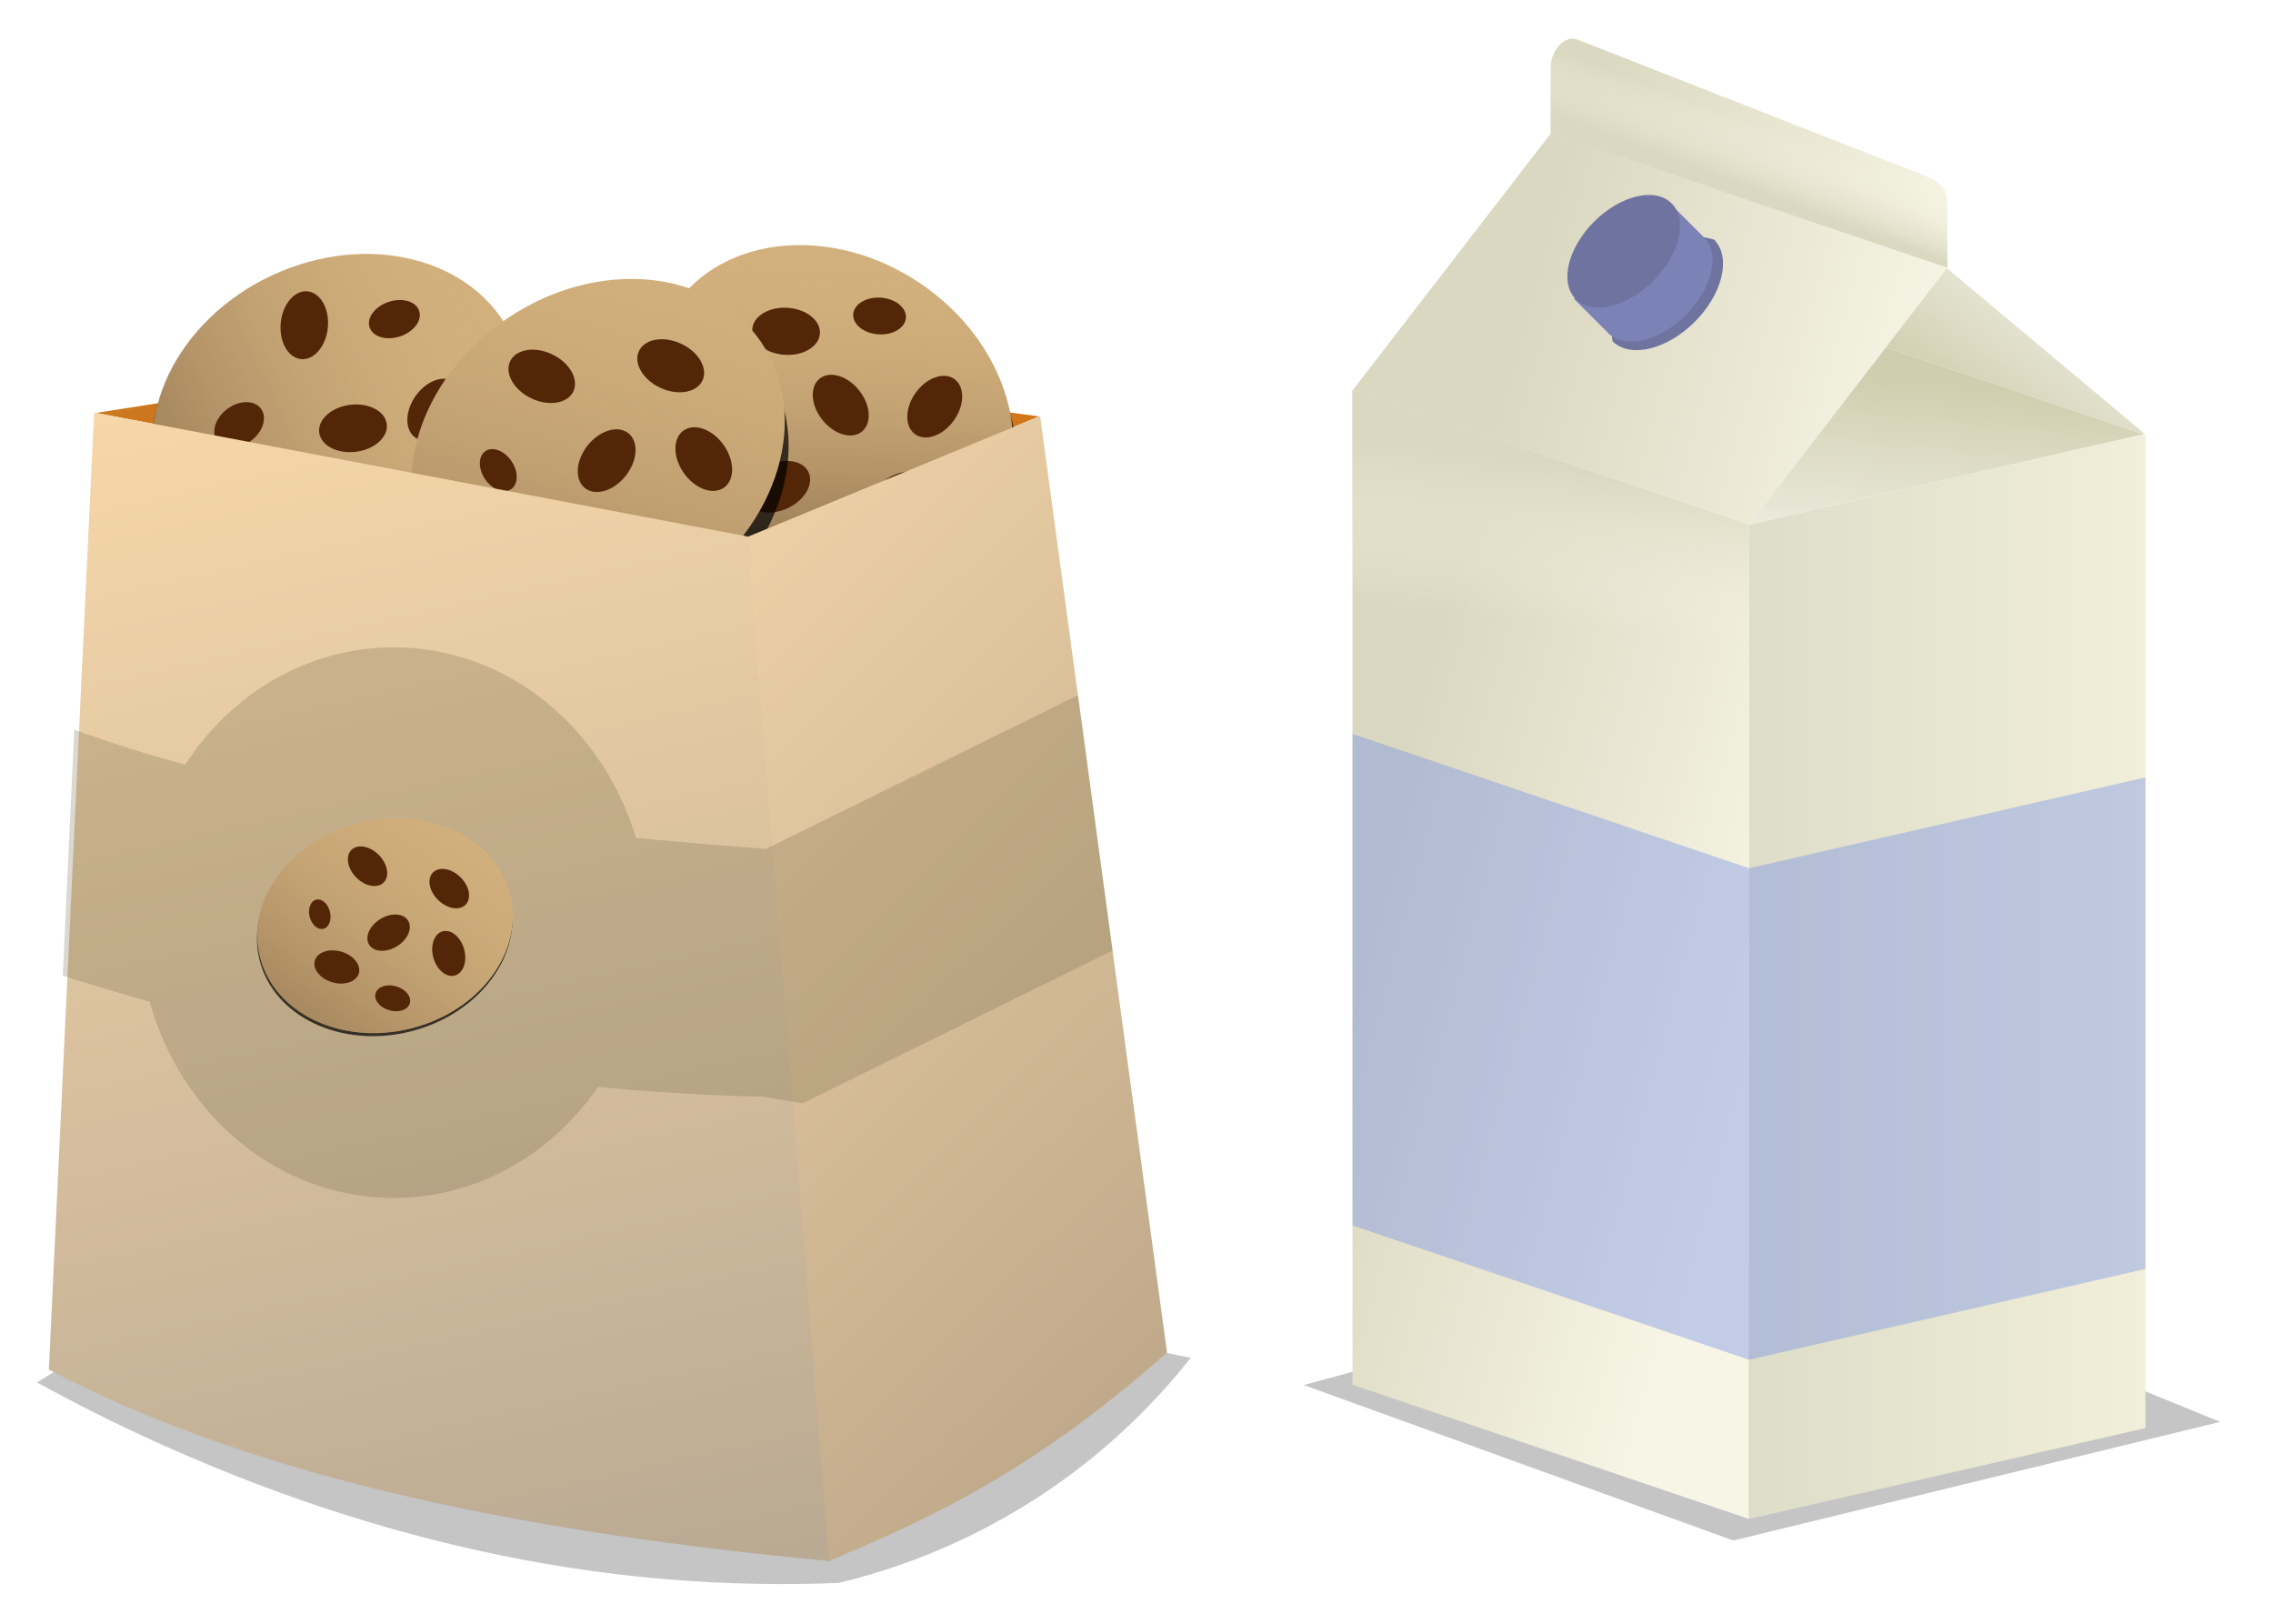 <?xml version="1.0" encoding="UTF-8" standalone="no"?>
<!-- Created with Inkscape (http://www.inkscape.org/) -->

<svg
   xmlns:dc="http://purl.org/dc/elements/1.1/"
   xmlns:cc="http://creativecommons.org/ns#"
   xmlns:rdf="http://www.w3.org/1999/02/22-rdf-syntax-ns#"
   xmlns:svg="http://www.w3.org/2000/svg"
   xmlns="http://www.w3.org/2000/svg"
   xmlns:xlink="http://www.w3.org/1999/xlink"
   xmlns:sodipodi="http://sodipodi.sourceforge.net/DTD/sodipodi-0.dtd"
   xmlns:inkscape="http://www.inkscape.org/namespaces/inkscape"
   width="350"
   height="250"
   id="svg3801"
   version="1.1"
   inkscape:version="0.48.3.1 r9886"
   sodipodi:docname="New document 2">
  <defs
     id="defs3803">
    <inkscape:path-effect
       effect="spiro"
       id="path-effect4376-2"
       is_visible="true" />
    <filter
       color-interpolation-filters="sRGB"
       inkscape:collect="always"
       id="filter4382-8">
      <feGaussianBlur
         inkscape:collect="always"
         stdDeviation="2.848"
         id="feGaussianBlur4384-9" />
    </filter>
    <linearGradient
       inkscape:collect="always"
       xlink:href="#linearGradient6345"
       id="linearGradient13984"
       gradientUnits="userSpaceOnUse"
       gradientTransform="matrix(1.741,-0.11,0.11,1.741,495.127,-787.988)"
       x1="370.596"
       y1="482.973"
       x2="273.529"
       y2="577.554" />
    <linearGradient
       id="linearGradient6345">
      <stop
         id="stop6347"
         offset="0"
         style="stop-color:#ba7f26;stop-opacity:1" />
      <stop
         id="stop6349"
         offset="1"
         style="stop-color:#e96b10;stop-opacity:1" />
    </linearGradient>
    <linearGradient
       inkscape:collect="always"
       xlink:href="#linearGradient4550"
       id="linearGradient13980"
       gradientUnits="userSpaceOnUse"
       gradientTransform="matrix(1.741,-0.11,0.11,1.741,495.563,-785.807)"
       x1="317.499"
       y1="455.071"
       x2="308.476"
       y2="493.84" />
    <linearGradient
       id="linearGradient4550">
      <stop
         id="stop4552"
         offset="0"
         style="stop-color:black;stop-opacity:1" />
      <stop
         id="stop4554"
         offset="1"
         style="stop-color:black;stop-opacity:0" />
    </linearGradient>
    <linearGradient
       inkscape:collect="always"
       xlink:href="#linearGradient6345"
       id="linearGradient13987"
       gradientUnits="userSpaceOnUse"
       gradientTransform="matrix(1.704,0.103,-0.11,1.669,347.017,-806.343)"
       x1="324.39"
       y1="467.381"
       x2="394.369"
       y2="568.396" />
    <linearGradient
       id="linearGradient3644">
      <stop
         id="stop3646"
         offset="0"
         style="stop-color:#ba7f26;stop-opacity:1" />
      <stop
         id="stop3648"
         offset="1"
         style="stop-color:#e96b10;stop-opacity:1" />
    </linearGradient>
    <filter
       color-interpolation-filters="sRGB"
       inkscape:collect="always"
       id="filter11979">
      <feGaussianBlur
         inkscape:collect="always"
         stdDeviation="2.761"
         id="feGaussianBlur11981" />
    </filter>
    <linearGradient
       inkscape:collect="always"
       xlink:href="#linearGradient14003"
       id="linearGradient14009"
       x1="1648"
       y1="-10"
       x2="1788"
       y2="-10"
       gradientUnits="userSpaceOnUse" />
    <linearGradient
       inkscape:collect="always"
       id="linearGradient14003">
      <stop
         style="stop-color:#553d27;stop-opacity:0.398"
         offset="0"
         id="stop14005" />
      <stop
         style="stop-color:#d2b07d;stop-opacity:0;"
         offset="1"
         id="stop14007" />
    </linearGradient>
    <filter
       color-interpolation-filters="sRGB"
       inkscape:collect="always"
       id="filter11979-2">
      <feGaussianBlur
         inkscape:collect="always"
         stdDeviation="2.761"
         id="feGaussianBlur11981-2" />
    </filter>
    <linearGradient
       inkscape:collect="always"
       xlink:href="#linearGradient14003-1"
       id="linearGradient14122"
       gradientUnits="userSpaceOnUse"
       x1="1702.973"
       y1="-61.168"
       x2="1773.108"
       y2="32.019" />
    <linearGradient
       inkscape:collect="always"
       id="linearGradient14003-1">
      <stop
         style="stop-color:#553d27;stop-opacity:0.398"
         offset="0"
         id="stop14005-4" />
      <stop
         style="stop-color:#d2b07d;stop-opacity:0;"
         offset="1"
         id="stop14007-9" />
    </linearGradient>
    <linearGradient
       inkscape:collect="always"
       xlink:href="#linearGradient14003-1"
       id="linearGradient14098"
       gradientUnits="userSpaceOnUse"
       x1="1794.215"
       y1="28.204"
       x2="1645.964"
       y2="-75.119" />
    <linearGradient
       inkscape:collect="always"
       xlink:href="#linearGradient11899"
       id="linearGradient13136"
       gradientUnits="userSpaceOnUse"
       gradientTransform="matrix(1.741,-0.11,0.11,1.741,338.457,-764.34)"
       x1="323.887"
       y1="490.869"
       x2="367.883"
       y2="770.567" />
    <linearGradient
       id="linearGradient11899">
      <stop
         style="stop-color:#f8d8aa;stop-opacity:1"
         offset="0"
         id="stop11901" />
      <stop
         style="stop-color:#979086;stop-opacity:1"
         offset="1"
         id="stop11903" />
    </linearGradient>
    <linearGradient
       inkscape:collect="always"
       xlink:href="#linearGradient14200"
       id="linearGradient13133"
       gradientUnits="userSpaceOnUse"
       gradientTransform="matrix(1.741,-0.11,0.11,1.741,338.457,-764.34)"
       x1="329.47"
       y1="537.521"
       x2="442.586"
       y2="668.064" />
    <linearGradient
       id="linearGradient14200">
      <stop
         id="stop14202"
         offset="0"
         style="stop-color:#f1d3a8;stop-opacity:1" />
      <stop
         id="stop14204"
         offset="1"
         style="stop-color:#b29e82;stop-opacity:1" />
    </linearGradient>
    <linearGradient
       inkscape:collect="always"
       xlink:href="#linearGradient14003-1"
       id="linearGradient14180"
       gradientUnits="userSpaceOnUse"
       x1="1794.215"
       y1="28.204"
       x2="1645.964"
       y2="-75.119" />
    <inkscape:path-effect
       effect="spiro"
       id="path-effect3573-3"
       is_visible="true" />
    <filter
       color-interpolation-filters="sRGB"
       inkscape:collect="always"
       id="filter4343-7"
       x="-0.048"
       width="1.096"
       y="-0.152"
       height="1.303">
      <feGaussianBlur
         inkscape:collect="always"
         stdDeviation="4.489"
         id="feGaussianBlur4345-4" />
    </filter>
    <linearGradient
       inkscape:collect="always"
       xlink:href="#linearGradient3865"
       id="linearGradient12990"
       gradientUnits="userSpaceOnUse"
       x1="1033.043"
       y1="111.713"
       x2="1023.644"
       y2="210.708" />
    <linearGradient
       inkscape:collect="always"
       id="linearGradient3865">
      <stop
         style="stop-color:#d0ceae;stop-opacity:1;"
         offset="0"
         id="stop3867" />
      <stop
         style="stop-color:#ffffff;stop-opacity:1"
         offset="1"
         id="stop3869" />
    </linearGradient>
    <linearGradient
       inkscape:collect="always"
       xlink:href="#linearGradient3865-1"
       id="linearGradient12992"
       gradientUnits="userSpaceOnUse"
       x1="1033.043"
       y1="111.713"
       x2="1087.144"
       y2="35.708" />
    <linearGradient
       inkscape:collect="always"
       id="linearGradient3865-1">
      <stop
         style="stop-color:#d0ceae;stop-opacity:1;"
         offset="0"
         id="stop3867-7" />
      <stop
         style="stop-color:#d0ceae;stop-opacity:0;"
         offset="1"
         id="stop3869-1" />
    </linearGradient>
    <linearGradient
       inkscape:collect="always"
       xlink:href="#linearGradient3796"
       id="linearGradient12994"
       gradientUnits="userSpaceOnUse"
       x1="833.11"
       y1="317.958"
       x2="975.874"
       y2="356.212" />
    <linearGradient
       inkscape:collect="always"
       id="linearGradient3796">
      <stop
         style="stop-color:#dad8c0;stop-opacity:1;"
         offset="0"
         id="stop3798" />
      <stop
         style="stop-color:#f7f5e5;stop-opacity:1"
         offset="1"
         id="stop3800" />
    </linearGradient>
    <linearGradient
       inkscape:collect="always"
       xlink:href="#linearGradient3796-7"
       id="linearGradient12996"
       gradientUnits="userSpaceOnUse"
       x1="833.11"
       y1="317.958"
       x2="975.874"
       y2="356.212" />
    <linearGradient
       inkscape:collect="always"
       id="linearGradient3796-7">
      <stop
         style="stop-color:#dad8c0;stop-opacity:1;"
         offset="0"
         id="stop3798-4" />
      <stop
         style="stop-color:#f7f5e5;stop-opacity:1"
         offset="1"
         id="stop3800-0" />
    </linearGradient>
    <linearGradient
       inkscape:collect="always"
       xlink:href="#linearGradient3796-8"
       id="linearGradient12998"
       gradientUnits="userSpaceOnUse"
       x1="833.11"
       y1="317.958"
       x2="975.874"
       y2="356.212" />
    <linearGradient
       inkscape:collect="always"
       id="linearGradient3796-8">
      <stop
         style="stop-color:#dad8c0;stop-opacity:1;"
         offset="0"
         id="stop3798-8" />
      <stop
         style="stop-color:#f7f5e5;stop-opacity:1"
         offset="1"
         id="stop3800-2" />
    </linearGradient>
    <linearGradient
       inkscape:collect="always"
       xlink:href="#linearGradient3857"
       id="linearGradient13000"
       gradientUnits="userSpaceOnUse"
       x1="975.125"
       y1="325.734"
       x2="1117.062"
       y2="325.734" />
    <linearGradient
       inkscape:collect="always"
       id="linearGradient3857">
      <stop
         style="stop-color:#ddddc9;stop-opacity:1"
         offset="0"
         id="stop3859" />
      <stop
         style="stop-color:#f1efd9;stop-opacity:1"
         offset="1"
         id="stop3861" />
    </linearGradient>
    <linearGradient
       inkscape:collect="always"
       xlink:href="#linearGradient3879"
       id="linearGradient13002"
       gradientUnits="userSpaceOnUse"
       x1="888.757"
       y1="99.5"
       x2="950.243"
       y2="99.5" />
    <linearGradient
       inkscape:collect="always"
       id="linearGradient3879">
      <stop
         style="stop-color:#6e749f;stop-opacity:1;"
         offset="0"
         id="stop3881" />
      <stop
         style="stop-color:#6e749f;stop-opacity:1"
         offset="1"
         id="stop3883" />
    </linearGradient>
    <linearGradient
       inkscape:collect="always"
       xlink:href="#linearGradient3858"
       id="linearGradient13004"
       gradientUnits="userSpaceOnUse"
       x1="968.994"
       y1="41.13"
       x2="976.874"
       y2="20.212" />
    <linearGradient
       id="linearGradient3858"
       inkscape:collect="always">
      <stop
         id="stop3860"
         offset="0"
         style="stop-color:#dad8c0;stop-opacity:1;" />
      <stop
         id="stop3862"
         offset="1"
         style="stop-color:#f7f5e5;stop-opacity:0" />
    </linearGradient>
    <linearGradient
       inkscape:collect="always"
       xlink:href="#linearGradient3924"
       id="linearGradient13006"
       gradientUnits="userSpaceOnUse"
       x1="916.548"
       y1="144.01"
       x2="910.113"
       y2="199.941" />
    <linearGradient
       id="linearGradient3924"
       inkscape:collect="always">
      <stop
         id="stop3926"
         offset="0"
         style="stop-color:#dad8c0;stop-opacity:1;" />
      <stop
         id="stop3928"
         offset="1"
         style="stop-color:#f7f5e5;stop-opacity:0" />
    </linearGradient>
    <linearGradient
       y2="199.941"
       x2="910.113"
       y1="144.01"
       x1="916.548"
       gradientUnits="userSpaceOnUse"
       id="linearGradient3799"
       xlink:href="#linearGradient3924"
       inkscape:collect="always" />
  </defs>
  <sodipodi:namedview
     id="base"
     pagecolor="#ffffff"
     bordercolor="#666666"
     borderopacity="1.0"
     inkscape:pageopacity="0.0"
     inkscape:pageshadow="2"
     inkscape:zoom="1"
     inkscape:cx="306.16592"
     inkscape:cy="121.55655"
     inkscape:document-units="px"
     inkscape:current-layer="layer1"
     showgrid="false"
     fit-margin-top="1.5"
     fit-margin-left="0.3"
     fit-margin-right="0.2"
     fit-margin-bottom="0.2"
     inkscape:window-width="1920"
     inkscape:window-height="1018"
     inkscape:window-x="-8"
     inkscape:window-y="-8"
     inkscape:window-maximized="1" />
  <g
     inkscape:label="Layer 1"
     inkscape:groupmode="layer"
     id="layer1"
     transform="translate(-204.988,-339.694)">
    <g
       id="g12975"
       transform="matrix(0.43,0,0,0.43,55.011,349.962)"
       inkscape:export-filename="I:\Aguda Animation\Scene1\Milk.png"
       inkscape:export-xdpi="90"
       inkscape:export-ydpi="90">
      <path
         style="fill:#000000;fill-opacity:0.228;stroke:none;filter:url(#filter4343-7)"
         d="m 10.774,43.774 105,38 119,-29 -103,-42 -121,33"
         id="path3571"
         inkscape:path-effect="#path-effect3573-3"
         inkscape:original-d="m 10.773913,43.773913 104.999997,38 119,-29 -103,-42 z"
         inkscape:connector-curvature="0"
         transform="matrix(1.465,0,0,1.465,799.877,407.919)" />
      <path
         sodipodi:nodetypes="ccccc"
         inkscape:connector-curvature="0"
         id="rect3787"
         d="M 1116.154,131.594 1024.091,100.438 975.06,164 1116.274,131.634 z"
         style="color:#000000;fill:url(#linearGradient12990);fill-opacity:1;fill-rule:nonzero;stroke:none;stroke-width:3;marker:none;visibility:visible;display:inline;overflow:visible;enable-background:accumulate" />
      <path
         sodipodi:nodetypes="ccccccc"
         inkscape:connector-curvature="0"
         transform="translate(-5e-6,0)"
         id="path3790"
         d="m 903.812,72 71,92 0,-80.25 141.406,47.844 0.594,-0.125 -71,-59.469 z"
         style="color:#000000;fill:url(#linearGradient12992);fill-opacity:1;fill-rule:nonzero;stroke:none;stroke-width:3;marker:none;visibility:visible;display:inline;overflow:visible;enable-background:accumulate" />
      <path
         sodipodi:nodetypes="ccccc"
         inkscape:connector-curvature="0"
         style="color:#000000;fill:url(#linearGradient12994);fill-opacity:1;stroke:none;stroke-width:3;marker:none;visibility:visible;display:inline;overflow:visible;enable-background:accumulate"
         d="m 833.11,115.917 0,356 142,48.083 0,-356 z"
         id="path3792" />
      <path
         style="color:#000000;fill:url(#linearGradient12996);fill-opacity:1;fill-rule:nonzero;stroke:none;stroke-width:3;marker:none;visibility:visible;display:inline;overflow:visible;enable-background:accumulate"
         d="m 904.11,23.917 -71,92 142,48.083 71,-92 z"
         id="path3794"
         inkscape:connector-curvature="0"
         sodipodi:nodetypes="ccccc" />
      <path
         sodipodi:nodetypes="ccccsccccc"
         inkscape:connector-curvature="0"
         style="color:#000000;fill:#6e749f;fill-opacity:1;fill-rule:nonzero;stroke:none;stroke-width:3;marker:none;visibility:visible;display:inline;overflow:visible;enable-background:accumulate"
         d="m 925.623,93.279 0.599,5.019 0.399,0.399 0.024,-0.023 c 6.361,5.689 19.192,2.516 29.022,-7.314 9.83,-9.83 13.003,-22.661 7.314,-29.022 l 0.023,-0.023 -0.399,-0.399 -4.424,-1.065 z"
         id="path3871" />
      <path
         style="color:#000000;fill:url(#linearGradient12998);fill-opacity:1;fill-rule:nonzero;stroke:none;stroke-width:3;marker:none;visibility:visible;display:inline;overflow:visible;enable-background:accumulate"
         d="m 913.766,-9.67 c -4.981,-1.952 -9.656,4.306 -9.656,9.656 l 0,23.93 L 1046.11,72 l 0,-23.93 c 0,-5.35 -4.675,-7.704 -9.656,-9.656 z"
         id="path3796"
         inkscape:connector-curvature="0"
         sodipodi:nodetypes="ssccsss" />
      <path
         sodipodi:nodetypes="ccccc"
         inkscape:connector-curvature="0"
         id="rect3801"
         transform="translate(-5e-6,0)"
         d="m 975.125,164 0,356 141.938,-32.531 0,-356 z"
         style="color:#000000;fill:url(#linearGradient13000);fill-opacity:1;fill-rule:nonzero;stroke:none;stroke-width:3;marker:none;visibility:visible;display:inline;overflow:visible;enable-background:accumulate" />
      <g
         transform="matrix(0.707,-0.707,0.707,0.707,312.329,588.793)"
         id="g3792">
        <path
           inkscape:connector-curvature="0"
           style="color:#000000;fill:#7b82b5;fill-opacity:1;fill-rule:nonzero;stroke:none;stroke-width:3;marker:none;visibility:visible;display:inline;overflow:visible;enable-background:accumulate"
           d="m 782,66.75 0,17.469 0,0.531 0.031,0 c 0.448,8.031 11.115,14.469 24.219,14.469 13.104,0 23.771,-6.437 24.219,-14.469 l 0.031,0 0,-0.531 0,-17.469 -48.5,0 z"
           transform="translate(-5e-6,0)"
           id="path3785" />
        <path
           sodipodi:type="arc"
           style="color:#000000;fill:url(#linearGradient13002);fill-opacity:1;fill-rule:nonzero;stroke:none;stroke-width:3;marker:none;visibility:visible;display:inline;overflow:visible;enable-background:accumulate"
           id="path3787"
           sodipodi:cx="919.5"
           sodipodi:cy="99.5"
           sodipodi:rx="30.742645"
           sodipodi:ry="19"
           d="m 950.243,99.5 c 0,10.493 -13.764,19 -30.743,19 -16.979,0 -30.743,-8.507 -30.743,-19 0,-10.493 13.764,-19 30.743,-19 16.979,0 30.743,8.507 30.743,19 z"
           transform="matrix(0.789,0,0,0.789,81.162,-11.19)" />
      </g>
      <path
         sodipodi:nodetypes="ssccsss"
         inkscape:connector-curvature="0"
         id="path3853"
         d="m 913.766,-9.67 c -4.981,-1.952 -9.656,4.306 -9.656,9.656 l 0,23.93 L 1046.11,72 l 0,-23.93 c 0,-5.35 -4.675,-7.704 -9.656,-9.656 z"
         style="color:#000000;fill:url(#linearGradient13004);fill-opacity:1;fill-rule:nonzero;stroke:none;stroke-width:3;marker:none;visibility:visible;display:inline;overflow:visible;enable-background:accumulate" />
      <path
         sodipodi:nodetypes="ccccccc"
         inkscape:connector-curvature="0"
         id="path3864"
         transform="translate(-5e-6,0)"
         d="m 833.125,238.906 0,176 142,48.094 141.938,-32.531 0,-176 L 975.125,287 z"
         style="color:#000000;fill:#7791e9;fill-opacity:0.407;stroke:none;stroke-width:3;marker:none;visibility:visible;display:inline;overflow:visible;enable-background:accumulate" />
      <path
         id="path3920"
         d="m 833.11,115.917 0,83.057 142,48.083 0,-83.057 z"
         style="color:#000000;fill:url(#linearGradient3799);fill-opacity:1;stroke:none;stroke-width:3;marker:none;visibility:visible;display:inline;overflow:visible;enable-background:accumulate"
         inkscape:connector-curvature="0"
         sodipodi:nodetypes="ccccc" />
    </g>
    <g
       id="g14127"
       inkscape:export-filename="I:\Aguda Animation\Scene1\Cookies.png"
       inkscape:export-xdpi="90"
       inkscape:export-ydpi="90"
       transform="matrix(0.63,0,0,0.63,-326.203,351.967)">
      <path
         style="fill:#000000;fill-opacity:0.228;stroke:none;filter:url(#filter4382-8)"
         d="m 852.184,318.364 c 15.822,8.698 32.2,16.386 49,23 27.676,10.896 56.543,18.881 86,23 20.189,2.823 40.632,3.829 61,3 20.147,-4.828 39.31,-13.725 56,-26 11.238,-8.265 21.359,-18.048 30,-29 -42.507,-8.82 -85.185,-16.822 -128,-24 -27.944,-4.685 -55.947,-9.019 -84,-13 l -70,43"
         id="path4374"
         inkscape:path-effect="#path-effect4376-2"
         inkscape:original-d="m 852.18411,318.36351 c 0,0 30,16 49.00001,23 19,7 71,20 86,23 14.99998,3 60.99998,3 60.99998,3 0,0 47,-20 56,-26 9,-6 30,-29 30,-29 l -128,-24 -83.99998,-13 z"
         inkscape:connector-curvature="0" />
      <path
         sodipodi:nodetypes="ccccc"
         inkscape:connector-curvature="0"
         id="path6355"
         d="m 969.843,65.308 49.38,45.06 6.804,1.296 71.099,-29.383 z"
         style="color:#000000;fill:url(#linearGradient13984);fill-opacity:1;fill-rule:nonzero;stroke:#e96b10;stroke-width:0.698;stroke-linecap:round;stroke-linejoin:round;stroke-miterlimit:4;stroke-opacity:0;stroke-dashoffset:0;marker:none;visibility:visible;display:inline;overflow:visible" />
      <path
         sodipodi:nodetypes="ccccc"
         inkscape:connector-curvature="0"
         id="path12593"
         style="color:#000000;fill:url(#linearGradient13980);fill-opacity:1;fill-rule:nonzero;stroke:#e96b10;stroke-width:0.698;stroke-linecap:round;stroke-linejoin:round;stroke-miterlimit:4;stroke-opacity:0;stroke-dashoffset:0;marker:none;visibility:visible;display:inline;overflow:visible"
         d="m 970.285,67.499 127.504,16.99 46.049,17.111 -173.094,-7.057 z" />
      <path
         sodipodi:nodetypes="cccc"
         inkscape:connector-curvature="0"
         id="path5456-2"
         d="M 969.868,65.308 866.568,81.432 1019.971,110.517 z"
         style="color:#000000;fill:url(#linearGradient13987);fill-opacity:1;fill-rule:nonzero;stroke:#e96b10;stroke-width:0.676;stroke-linecap:round;stroke-linejoin:round;stroke-miterlimit:4;stroke-opacity:0;stroke-dashoffset:0;marker:none;visibility:visible;display:inline;overflow:visible" />
      <g
         transform="matrix(1.484,0,0,1.484,-320.905,389.16)"
         id="g14062">
        <path
           inkscape:connector-curvature="0"
           id="path13066"
           d="m 844.962,-229.888 c -4.891,0.078 -9.972,1.205 -14.906,3.5 -15.79,7.343 -23.744,23.793 -17.719,36.75 6.025,12.957 23.71,17.499 39.5,10.156 15.79,-7.343 23.712,-23.762 17.688,-36.719 -4.142,-8.908 -13.803,-13.859 -24.562,-13.688 z"
           style="color:#000000;fill:#000000;fill-opacity:0.714;fill-rule:nonzero;stroke:#e96b10;stroke-width:0.334;stroke-linecap:round;stroke-linejoin:round;stroke-miterlimit:4;stroke-opacity:0;stroke-dasharray:none;stroke-dashoffset:0;marker:none;visibility:visible;display:inline;overflow:visible;filter:url(#filter11979);enable-background:accumulate" />
        <path
           sodipodi:type="arc"
           style="color:#000000;fill:#d2b07d;fill-opacity:1;fill-rule:nonzero;stroke:#e96b10;stroke-width:0.818;stroke-linecap:round;stroke-linejoin:round;stroke-miterlimit:4;stroke-opacity:0;stroke-dasharray:none;stroke-dashoffset:0;marker:none;visibility:visible;display:inline;overflow:visible;enable-background:accumulate"
           id="path13068"
           sodipodi:cx="1718"
           sodipodi:cy="-10"
           sodipodi:rx="70"
           sodipodi:ry="70"
           d="m 1788,-10 c 0,38.66 -31.34,70 -70,70 -38.66,0 -70,-31.34 -70,-70 0,-38.66 31.34,-70 70,-70 38.66,0 70,31.34 70,70 z"
           transform="matrix(0.408,-0.19,0.156,0.335,140.793,123.185)" />
        <path
           transform="matrix(0.408,-0.19,0.156,0.335,140.707,123.215)"
           d="m 1788,-10 c 0,38.66 -31.34,70 -70,70 -38.66,0 -70,-31.34 -70,-70 0,-38.66 31.34,-70 70,-70 38.66,0 70,31.34 70,70 z"
           sodipodi:ry="70"
           sodipodi:rx="70"
           sodipodi:cy="-10"
           sodipodi:cx="1718"
           id="path13989"
           style="color:#000000;fill:url(#linearGradient14009);fill-opacity:1;fill-rule:nonzero;stroke:none;stroke-width:0.818;marker:none;visibility:visible;display:inline;overflow:visible;enable-background:accumulate"
           sodipodi:type="arc" />
        <path
           transform="matrix(0.737,0.002,-0.213,0.662,-380.959,-344.382)"
           d="m 1699.178,204.831 c 0,3.124 -2.374,5.657 -5.303,5.657 -2.929,0 -5.303,-2.533 -5.303,-5.657 0,-3.124 2.374,-5.657 5.303,-5.657 2.929,0 5.303,2.533 5.303,5.657 z"
           sodipodi:ry="5.6568542"
           sodipodi:rx="5.3033009"
           sodipodi:cy="204.83139"
           sodipodi:cx="1693.8743"
           id="path13072"
           style="color:#000000;fill:#542608;fill-opacity:1;fill-rule:nonzero;stroke:#e96b10;stroke-width:0.818;stroke-linecap:round;stroke-linejoin:round;stroke-miterlimit:4;stroke-opacity:0;stroke-dasharray:none;stroke-dashoffset:0;marker:none;visibility:visible;display:inline;overflow:visible;enable-background:accumulate"
           sodipodi:type="arc" />
        <path
           transform="matrix(0.587,-0.696,0.42,0.743,-245.807,804.943)"
           d="m 1699.178,204.831 c 0,3.124 -2.374,5.657 -5.303,5.657 -2.929,0 -5.303,-2.533 -5.303,-5.657 0,-3.124 2.374,-5.657 5.303,-5.657 2.929,0 5.303,2.533 5.303,5.657 z"
           sodipodi:ry="5.6568542"
           sodipodi:rx="5.3033009"
           sodipodi:cy="204.83139"
           sodipodi:cx="1693.8743"
           id="path13074"
           style="color:#000000;fill:#542608;fill-opacity:1;fill-rule:nonzero;stroke:#e96b10;stroke-width:0.818;stroke-linecap:round;stroke-linejoin:round;stroke-miterlimit:4;stroke-opacity:0;stroke-dasharray:none;stroke-dashoffset:0;marker:none;visibility:visible;display:inline;overflow:visible;enable-background:accumulate"
           sodipodi:type="arc" />
        <path
           transform="matrix(0.853,-0.317,0,0.853,-588.854,154.353)"
           d="m 1699.178,204.831 c 0,3.124 -2.374,5.657 -5.303,5.657 -2.929,0 -5.303,-2.533 -5.303,-5.657 0,-3.124 2.374,-5.657 5.303,-5.657 2.929,0 5.303,2.533 5.303,5.657 z"
           sodipodi:ry="5.6568542"
           sodipodi:rx="5.3033009"
           sodipodi:cy="204.83139"
           sodipodi:cx="1693.8743"
           id="path13078"
           style="color:#000000;fill:#542608;fill-opacity:1;fill-rule:nonzero;stroke:#e96b10;stroke-width:0.818;stroke-linecap:round;stroke-linejoin:round;stroke-miterlimit:4;stroke-opacity:0;stroke-dasharray:none;stroke-dashoffset:0;marker:none;visibility:visible;display:inline;overflow:visible;enable-background:accumulate"
           sodipodi:type="arc" />
        <path
           sodipodi:type="arc"
           style="color:#000000;fill:#542608;fill-opacity:1;fill-rule:nonzero;stroke:#e96b10;stroke-width:0.818;stroke-linecap:round;stroke-linejoin:round;stroke-miterlimit:4;stroke-opacity:0;stroke-dasharray:none;stroke-dashoffset:0;marker:none;visibility:visible;display:inline;overflow:visible;enable-background:accumulate"
           id="path13080"
           sodipodi:cx="1693.8743"
           sodipodi:cy="204.83139"
           sodipodi:rx="5.3033009"
           sodipodi:ry="5.6568542"
           d="m 1699.178,204.831 c 0,3.124 -2.374,5.657 -5.303,5.657 -2.929,0 -5.303,-2.533 -5.303,-5.657 0,-3.124 2.374,-5.657 5.303,-5.657 2.929,0 5.303,2.533 5.303,5.657 z"
           transform="matrix(0.807,0.422,-0.634,0.571,-394.546,-1036.602)" />
        <path
           transform="matrix(0.853,-0.317,0,0.853,-595.791,170.641)"
           d="m 1699.178,204.831 c 0,3.124 -2.374,5.657 -5.303,5.657 -2.929,0 -5.303,-2.533 -5.303,-5.657 0,-3.124 2.374,-5.657 5.303,-5.657 2.929,0 5.303,2.533 5.303,5.657 z"
           sodipodi:ry="5.6568542"
           sodipodi:rx="5.3033009"
           sodipodi:cy="204.83139"
           sodipodi:cx="1693.8743"
           id="path13076"
           style="color:#000000;fill:#542608;fill-opacity:1;fill-rule:nonzero;stroke:#e96b10;stroke-width:0.818;stroke-linecap:round;stroke-linejoin:round;stroke-miterlimit:4;stroke-opacity:0;stroke-dasharray:none;stroke-dashoffset:0;marker:none;visibility:visible;display:inline;overflow:visible;enable-background:accumulate"
           sodipodi:type="arc" />
        <path
           transform="matrix(0.176,-0.893,0.727,0.446,385.019,1229.283)"
           d="m 1699.178,204.831 c 0,3.124 -2.374,5.657 -5.303,5.657 -2.929,0 -5.303,-2.533 -5.303,-5.657 0,-3.124 2.374,-5.657 5.303,-5.657 2.929,0 5.303,2.533 5.303,5.657 z"
           sodipodi:ry="5.6568542"
           sodipodi:rx="5.3033009"
           sodipodi:cy="204.83139"
           sodipodi:cx="1693.8743"
           id="path13070"
           style="color:#000000;fill:#542608;fill-opacity:1;fill-rule:nonzero;stroke:#e96b10;stroke-width:0.818;stroke-linecap:round;stroke-linejoin:round;stroke-miterlimit:4;stroke-opacity:0;stroke-dasharray:none;stroke-dashoffset:0;marker:none;visibility:visible;display:inline;overflow:visible;enable-background:accumulate"
           sodipodi:type="arc" />
        <path
           transform="matrix(0.67,0.199,-0.394,0.524,-204.826,-667.224)"
           d="m 1699.178,204.831 c 0,3.124 -2.374,5.657 -5.303,5.657 -2.929,0 -5.303,-2.533 -5.303,-5.657 0,-3.124 2.374,-5.657 5.303,-5.657 2.929,0 5.303,2.533 5.303,5.657 z"
           sodipodi:ry="5.6568542"
           sodipodi:rx="5.3033009"
           sodipodi:cy="204.83139"
           sodipodi:cx="1693.8743"
           id="path14011"
           style="color:#000000;fill:#542608;fill-opacity:1;fill-rule:nonzero;stroke:#e96b10;stroke-width:0.818;stroke-linecap:round;stroke-linejoin:round;stroke-miterlimit:4;stroke-opacity:0;stroke-dasharray:none;stroke-dashoffset:0;marker:none;visibility:visible;display:inline;overflow:visible;enable-background:accumulate"
           sodipodi:type="arc" />
      </g>
      <path
         sodipodi:nodetypes="ccccc"
         inkscape:connector-curvature="0"
         id="rect7244"
         style="color:#000000;fill:#e96b10;fill-opacity:0;fill-rule:nonzero;stroke:none;stroke-width:0.4;marker:none;visibility:visible;display:inline;overflow:visible"
         d="m 966.276,66.519 5.002,-0.668 53.562,40.092 -5.67,0 z" />
      <g
         transform="matrix(1.389,0.505,0.505,-1.389,-166.607,-706.138)"
         id="g14100">
        <path
           inkscape:connector-curvature="0"
           id="path14102"
           transform="matrix(0.94,0.342,0.342,-0.94,-50.23,-494.471)"
           d="m 1031.906,60.469 c -8.463,0.008 -16.187,3.466 -20.687,10.125 -8.001,11.839 -2.803,29.312 11.625,39.062 2.254,1.524 4.615,2.812 7,3.781 12.877,5.237 26.905,2.427 33.656,-7.562 8.001,-11.839 2.772,-29.312 -11.656,-39.062 -6.312,-4.266 -13.355,-6.35 -19.938,-6.344 z"
           style="color:#000000;fill:#000000;fill-opacity:0.714;fill-rule:nonzero;stroke:#e96b10;stroke-width:0.334;stroke-linecap:round;stroke-linejoin:round;stroke-miterlimit:4;stroke-opacity:0;stroke-dasharray:none;stroke-dashoffset:0;marker:none;visibility:visible;display:inline;overflow:visible;filter:url(#filter11979-2);enable-background:accumulate" />
        <path
           transform="matrix(-0.437,0.109,0.09,0.359,1705.212,-404.018)"
           d="m 1788,-10 c 0,38.66 -31.34,70 -70,70 -38.66,0 -70,-31.34 -70,-70 0,-38.66 31.34,-70 70,-70 38.66,0 70,31.34 70,70 z"
           sodipodi:ry="70"
           sodipodi:rx="70"
           sodipodi:cy="-10"
           sodipodi:cx="1718"
           id="path14104"
           style="color:#000000;fill:#d2b07d;fill-opacity:1;fill-rule:nonzero;stroke:#e96b10;stroke-width:0.818;stroke-linecap:round;stroke-linejoin:round;stroke-miterlimit:4;stroke-opacity:0;stroke-dasharray:none;stroke-dashoffset:0;marker:none;visibility:visible;display:inline;overflow:visible;enable-background:accumulate"
           sodipodi:type="arc" />
        <path
           sodipodi:type="arc"
           style="color:#000000;fill:url(#linearGradient14122);fill-opacity:1;fill-rule:nonzero;stroke:none;stroke-width:0.818;marker:none;visibility:visible;display:inline;overflow:visible;enable-background:accumulate"
           id="path14106"
           sodipodi:cx="1718"
           sodipodi:cy="-10"
           sodipodi:rx="70"
           sodipodi:ry="70"
           d="m 1788,-10 c 0,38.66 -31.34,70 -70,70 -38.66,0 -70,-31.34 -70,-70 0,-38.66 31.34,-70 70,-70 38.66,0 70,31.34 70,70 z"
           transform="matrix(-0.437,0.109,0.09,0.359,1705.212,-404.018)" />
        <path
           sodipodi:type="arc"
           style="color:#000000;fill:#542608;fill-opacity:1;fill-rule:nonzero;stroke:#e96b10;stroke-width:0.818;stroke-linecap:round;stroke-linejoin:round;stroke-miterlimit:4;stroke-opacity:0;stroke-dasharray:none;stroke-dashoffset:0;marker:none;visibility:visible;display:inline;overflow:visible;enable-background:accumulate"
           id="path14108"
           sodipodi:cx="1693.8743"
           sodipodi:cy="204.83139"
           sodipodi:rx="5.3033009"
           sodipodi:ry="5.6568542"
           d="m 1699.178,204.831 c 0,3.124 -2.374,5.657 -5.303,5.657 -2.929,0 -5.303,-2.533 -5.303,-5.657 0,-3.124 2.374,-5.657 5.303,-5.657 2.929,0 5.303,2.533 5.303,5.657 z"
           transform="matrix(-0.699,-0.583,-0.285,0.804,2211.497,609.281)" />
        <path
           sodipodi:type="arc"
           style="color:#000000;fill:#542608;fill-opacity:1;fill-rule:nonzero;stroke:#e96b10;stroke-width:0.818;stroke-linecap:round;stroke-linejoin:round;stroke-miterlimit:4;stroke-opacity:0;stroke-dasharray:none;stroke-dashoffset:0;marker:none;visibility:visible;display:inline;overflow:visible;enable-background:accumulate"
           id="path14110"
           sodipodi:cx="1693.8743"
           sodipodi:cy="204.83139"
           sodipodi:rx="5.3033009"
           sodipodi:ry="5.6568542"
           d="m 1699.178,204.831 c 0,3.124 -2.374,5.657 -5.303,5.657 -2.929,0 -5.303,-2.533 -5.303,-5.657 0,-3.124 2.374,-5.657 5.303,-5.657 2.929,0 5.303,2.533 5.303,5.657 z"
           transform="matrix(-0.897,-0.154,0.157,0.839,2456.483,-140.404)" />
        <path
           sodipodi:type="arc"
           style="color:#000000;fill:#542608;fill-opacity:1;fill-rule:nonzero;stroke:#e96b10;stroke-width:0.818;stroke-linecap:round;stroke-linejoin:round;stroke-miterlimit:4;stroke-opacity:0;stroke-dasharray:none;stroke-dashoffset:0;marker:none;visibility:visible;display:inline;overflow:visible;enable-background:accumulate"
           id="path14112"
           sodipodi:cx="1693.8743"
           sodipodi:cy="204.83139"
           sodipodi:rx="5.3033009"
           sodipodi:ry="5.6568542"
           d="m 1699.178,204.831 c 0,3.124 -2.374,5.657 -5.303,5.657 -2.929,0 -5.303,-2.533 -5.303,-5.657 0,-3.124 2.374,-5.657 5.303,-5.657 2.929,0 5.303,2.533 5.303,5.657 z"
           transform="matrix(-0.894,-0.171,0.141,0.841,2434.699,-117.483)" />
        <path
           sodipodi:type="arc"
           style="color:#000000;fill:#542608;fill-opacity:1;fill-rule:nonzero;stroke:#e96b10;stroke-width:0.818;stroke-linecap:round;stroke-linejoin:round;stroke-miterlimit:4;stroke-opacity:0;stroke-dasharray:none;stroke-dashoffset:0;marker:none;visibility:visible;display:inline;overflow:visible;enable-background:accumulate"
           id="path14114"
           sodipodi:cx="1693.8743"
           sodipodi:cy="204.83139"
           sodipodi:rx="5.3033009"
           sodipodi:ry="5.6568542"
           d="m 1699.178,204.831 c 0,3.124 -2.374,5.657 -5.303,5.657 -2.929,0 -5.303,-2.533 -5.303,-5.657 0,-3.124 2.374,-5.657 5.303,-5.657 2.929,0 5.303,2.533 5.303,5.657 z"
           transform="matrix(-0.672,0.227,0.418,0.517,2008.071,-693.003)" />
        <path
           sodipodi:type="arc"
           style="color:#000000;fill:#542608;fill-opacity:1;fill-rule:nonzero;stroke:#e96b10;stroke-width:0.818;stroke-linecap:round;stroke-linejoin:round;stroke-miterlimit:4;stroke-opacity:0;stroke-dasharray:none;stroke-dashoffset:0;marker:none;visibility:visible;display:inline;overflow:visible;enable-background:accumulate"
           id="path14116"
           sodipodi:cx="1693.8743"
           sodipodi:cy="204.83139"
           sodipodi:rx="5.3033009"
           sodipodi:ry="5.6568542"
           d="m 1699.178,204.831 c 0,3.124 -2.374,5.657 -5.303,5.657 -2.929,0 -5.303,-2.533 -5.303,-5.657 0,-3.124 2.374,-5.657 5.303,-5.657 2.929,0 5.303,2.533 5.303,5.657 z"
           transform="matrix(-0.862,0.291,0.537,0.663,2291.872,-838.974)" />
        <path
           transform="matrix(-0.361,0.835,0.852,0.045,1391.379,-1642.242)"
           d="m 1699.178,204.831 c 0,3.124 -2.374,5.657 -5.303,5.657 -2.929,0 -5.303,-2.533 -5.303,-5.657 0,-3.124 2.374,-5.657 5.303,-5.657 2.929,0 5.303,2.533 5.303,5.657 z"
           sodipodi:ry="5.6568542"
           sodipodi:rx="5.3033009"
           sodipodi:cy="204.83139"
           sodipodi:cx="1693.8743"
           id="path14118"
           style="color:#000000;fill:#542608;fill-opacity:1;fill-rule:nonzero;stroke:#e96b10;stroke-width:0.818;stroke-linecap:round;stroke-linejoin:round;stroke-miterlimit:4;stroke-opacity:0;stroke-dasharray:none;stroke-dashoffset:0;marker:none;visibility:visible;display:inline;overflow:visible;enable-background:accumulate"
           sodipodi:type="arc" />
        <path
           transform="matrix(-0.449,-0.393,-0.199,0.523,1738.898,335.424)"
           d="m 1699.178,204.831 c 0,3.124 -2.374,5.657 -5.303,5.657 -2.929,0 -5.303,-2.533 -5.303,-5.657 0,-3.124 2.374,-5.657 5.303,-5.657 2.929,0 5.303,2.533 5.303,5.657 z"
           sodipodi:ry="5.6568542"
           sodipodi:rx="5.3033009"
           sodipodi:cy="204.83139"
           sodipodi:cx="1693.8743"
           id="path14120"
           style="color:#000000;fill:#542608;fill-opacity:1;fill-rule:nonzero;stroke:#e96b10;stroke-width:0.818;stroke-linecap:round;stroke-linejoin:round;stroke-miterlimit:4;stroke-opacity:0;stroke-dasharray:none;stroke-dashoffset:0;marker:none;visibility:visible;display:inline;overflow:visible;enable-background:accumulate"
           sodipodi:type="arc" />
      </g>
      <g
         id="g14076"
         transform="matrix(1.435,-0.522,0.522,1.435,-264.008,905.049)">
        <path
           inkscape:connector-curvature="0"
           id="path14078"
           transform="matrix(0.94,0.342,-0.342,0.94,52.654,-649.05)"
           d="m 998.156,71.094 c -3.989,0.095 -8.101,0.957 -12.125,2.594 -2.385,0.97 -4.746,2.226 -7,3.75 -14.428,9.751 -19.657,27.224 -11.656,39.062 8.001,11.839 26.197,13.532 40.625,3.781 14.428,-9.751 19.657,-27.223 11.656,-39.062 -4.641,-6.868 -12.724,-10.333 -21.5,-10.125 z"
           style="color:#000000;fill:#000000;fill-opacity:0.714;fill-rule:nonzero;stroke:#e96b10;stroke-width:0.334;stroke-linecap:round;stroke-linejoin:round;stroke-miterlimit:4;stroke-opacity:0;stroke-dasharray:none;stroke-dashoffset:0;marker:none;visibility:visible;display:inline;overflow:visible;filter:url(#filter11979-2);enable-background:accumulate" />
        <path
           sodipodi:type="arc"
           style="color:#000000;fill:#d2b07d;fill-opacity:1;fill-rule:nonzero;stroke:#e96b10;stroke-width:0.818;stroke-linecap:round;stroke-linejoin:round;stroke-miterlimit:4;stroke-opacity:0;stroke-dasharray:none;stroke-dashoffset:0;marker:none;visibility:visible;display:inline;overflow:visible;enable-background:accumulate"
           id="path14080"
           sodipodi:cx="1718"
           sodipodi:cy="-10"
           sodipodi:rx="70"
           sodipodi:ry="70"
           d="m 1788,-10 c 0,38.66 -31.34,70 -70,70 -38.66,0 -70,-31.34 -70,-70 0,-38.66 31.34,-70 70,-70 38.66,0 70,31.34 70,70 z"
           transform="matrix(-0.437,0.109,0.09,0.359,1705.212,-404.018)" />
        <path
           transform="matrix(-0.437,0.109,0.09,0.359,1705.212,-404.018)"
           d="m 1788,-10 c 0,38.66 -31.34,70 -70,70 -38.66,0 -70,-31.34 -70,-70 0,-38.66 31.34,-70 70,-70 38.66,0 70,31.34 70,70 z"
           sodipodi:ry="70"
           sodipodi:rx="70"
           sodipodi:cy="-10"
           sodipodi:cx="1718"
           id="path14082"
           style="color:#000000;fill:url(#linearGradient14098);fill-opacity:1;fill-rule:nonzero;stroke:none;stroke-width:0.818;marker:none;visibility:visible;display:inline;overflow:visible;enable-background:accumulate"
           sodipodi:type="arc" />
        <path
           transform="matrix(-0.699,-0.583,-0.285,0.804,2211.497,609.281)"
           d="m 1699.178,204.831 c 0,3.124 -2.374,5.657 -5.303,5.657 -2.929,0 -5.303,-2.533 -5.303,-5.657 0,-3.124 2.374,-5.657 5.303,-5.657 2.929,0 5.303,2.533 5.303,5.657 z"
           sodipodi:ry="5.6568542"
           sodipodi:rx="5.3033009"
           sodipodi:cy="204.83139"
           sodipodi:cx="1693.8743"
           id="path14084"
           style="color:#000000;fill:#542608;fill-opacity:1;fill-rule:nonzero;stroke:#e96b10;stroke-width:0.818;stroke-linecap:round;stroke-linejoin:round;stroke-miterlimit:4;stroke-opacity:0;stroke-dasharray:none;stroke-dashoffset:0;marker:none;visibility:visible;display:inline;overflow:visible;enable-background:accumulate"
           sodipodi:type="arc" />
        <path
           transform="matrix(-0.897,-0.154,0.157,0.839,2456.483,-140.404)"
           d="m 1699.178,204.831 c 0,3.124 -2.374,5.657 -5.303,5.657 -2.929,0 -5.303,-2.533 -5.303,-5.657 0,-3.124 2.374,-5.657 5.303,-5.657 2.929,0 5.303,2.533 5.303,5.657 z"
           sodipodi:ry="5.6568542"
           sodipodi:rx="5.3033009"
           sodipodi:cy="204.83139"
           sodipodi:cx="1693.8743"
           id="path14086"
           style="color:#000000;fill:#542608;fill-opacity:1;fill-rule:nonzero;stroke:#e96b10;stroke-width:0.818;stroke-linecap:round;stroke-linejoin:round;stroke-miterlimit:4;stroke-opacity:0;stroke-dasharray:none;stroke-dashoffset:0;marker:none;visibility:visible;display:inline;overflow:visible;enable-background:accumulate"
           sodipodi:type="arc" />
        <path
           transform="matrix(-0.894,-0.171,0.141,0.841,2434.699,-117.483)"
           d="m 1699.178,204.831 c 0,3.124 -2.374,5.657 -5.303,5.657 -2.929,0 -5.303,-2.533 -5.303,-5.657 0,-3.124 2.374,-5.657 5.303,-5.657 2.929,0 5.303,2.533 5.303,5.657 z"
           sodipodi:ry="5.6568542"
           sodipodi:rx="5.3033009"
           sodipodi:cy="204.83139"
           sodipodi:cx="1693.8743"
           id="path14088"
           style="color:#000000;fill:#542608;fill-opacity:1;fill-rule:nonzero;stroke:#e96b10;stroke-width:0.818;stroke-linecap:round;stroke-linejoin:round;stroke-miterlimit:4;stroke-opacity:0;stroke-dasharray:none;stroke-dashoffset:0;marker:none;visibility:visible;display:inline;overflow:visible;enable-background:accumulate"
           sodipodi:type="arc" />
        <path
           transform="matrix(-0.672,0.227,0.418,0.517,2008.071,-693.003)"
           d="m 1699.178,204.831 c 0,3.124 -2.374,5.657 -5.303,5.657 -2.929,0 -5.303,-2.533 -5.303,-5.657 0,-3.124 2.374,-5.657 5.303,-5.657 2.929,0 5.303,2.533 5.303,5.657 z"
           sodipodi:ry="5.6568542"
           sodipodi:rx="5.3033009"
           sodipodi:cy="204.83139"
           sodipodi:cx="1693.8743"
           id="path14090"
           style="color:#000000;fill:#542608;fill-opacity:1;fill-rule:nonzero;stroke:#e96b10;stroke-width:0.818;stroke-linecap:round;stroke-linejoin:round;stroke-miterlimit:4;stroke-opacity:0;stroke-dasharray:none;stroke-dashoffset:0;marker:none;visibility:visible;display:inline;overflow:visible;enable-background:accumulate"
           sodipodi:type="arc" />
        <path
           transform="matrix(-0.862,0.291,0.537,0.663,2291.872,-838.974)"
           d="m 1699.178,204.831 c 0,3.124 -2.374,5.657 -5.303,5.657 -2.929,0 -5.303,-2.533 -5.303,-5.657 0,-3.124 2.374,-5.657 5.303,-5.657 2.929,0 5.303,2.533 5.303,5.657 z"
           sodipodi:ry="5.6568542"
           sodipodi:rx="5.3033009"
           sodipodi:cy="204.83139"
           sodipodi:cx="1693.8743"
           id="path14092"
           style="color:#000000;fill:#542608;fill-opacity:1;fill-rule:nonzero;stroke:#e96b10;stroke-width:0.818;stroke-linecap:round;stroke-linejoin:round;stroke-miterlimit:4;stroke-opacity:0;stroke-dasharray:none;stroke-dashoffset:0;marker:none;visibility:visible;display:inline;overflow:visible;enable-background:accumulate"
           sodipodi:type="arc" />
        <path
           sodipodi:type="arc"
           style="color:#000000;fill:#542608;fill-opacity:1;fill-rule:nonzero;stroke:#e96b10;stroke-width:0.818;stroke-linecap:round;stroke-linejoin:round;stroke-miterlimit:4;stroke-opacity:0;stroke-dasharray:none;stroke-dashoffset:0;marker:none;visibility:visible;display:inline;overflow:visible;enable-background:accumulate"
           id="path14094"
           sodipodi:cx="1693.8743"
           sodipodi:cy="204.83139"
           sodipodi:rx="5.3033009"
           sodipodi:ry="5.6568542"
           d="m 1699.178,204.831 c 0,3.124 -2.374,5.657 -5.303,5.657 -2.929,0 -5.303,-2.533 -5.303,-5.657 0,-3.124 2.374,-5.657 5.303,-5.657 2.929,0 5.303,2.533 5.303,5.657 z"
           transform="matrix(-0.361,0.835,0.852,0.045,1391.379,-1642.242)" />
        <path
           sodipodi:type="arc"
           style="color:#000000;fill:#542608;fill-opacity:1;fill-rule:nonzero;stroke:#e96b10;stroke-width:0.818;stroke-linecap:round;stroke-linejoin:round;stroke-miterlimit:4;stroke-opacity:0;stroke-dasharray:none;stroke-dashoffset:0;marker:none;visibility:visible;display:inline;overflow:visible;enable-background:accumulate"
           id="path14096"
           sodipodi:cx="1693.8743"
           sodipodi:cy="204.83139"
           sodipodi:rx="5.3033009"
           sodipodi:ry="5.6568542"
           d="m 1699.178,204.831 c 0,3.124 -2.374,5.657 -5.303,5.657 -2.929,0 -5.303,-2.533 -5.303,-5.657 0,-3.124 2.374,-5.657 5.303,-5.657 2.929,0 5.303,2.533 5.303,5.657 z"
           transform="matrix(-0.449,-0.393,-0.199,0.523,1738.898,335.424)" />
      </g>
      <path
         sodipodi:nodetypes="ccccc"
         inkscape:connector-curvature="0"
         id="rect2778"
         style="color:#000000;fill:url(#linearGradient13136);fill-opacity:1;fill-rule:nonzero;stroke:#e96b10;stroke-width:0.698;stroke-linecap:round;stroke-linejoin:round;stroke-miterlimit:4;stroke-opacity:0;stroke-dashoffset:0;marker:none;visibility:visible;display:inline;overflow:visible"
         d="m 866.156,81.345 159.859,30.307 20.043,250.399 C 973.637,355.223 907.134,342.474 855.103,315.255 z" />
      <path
         sodipodi:nodetypes="ccccc"
         inkscape:connector-curvature="0"
         id="path5450-7"
         style="color:#000000;fill:url(#linearGradient13133);fill-opacity:1;fill-rule:nonzero;stroke:#e96b10;stroke-width:0.698;stroke-linecap:round;stroke-linejoin:round;stroke-miterlimit:4;stroke-opacity:0;stroke-dasharray:none;stroke-dashoffset:0;marker:none;visibility:visible;display:inline;overflow:visible;enable-background:accumulate"
         d="m 1097.38,82.216 -71.469,29.489 19.895,250.275 c 25.426,-10.572 50.524,-22.464 82.585,-50.918 z" />
      <path
         style="color:#000000;fill:#6a6140;fill-opacity:0.249;fill-rule:nonzero;stroke:none;stroke-width:70;marker:none;visibility:visible;display:inline;overflow:visible;enable-background:accumulate"
         d="m 939.378,138.719 c -21.089,0 -39.709,11.349 -50.969,28.688 -9.182,-2.515 -18.238,-5.329 -27.094,-8.562 l -2.812,60.125 c 7.05,2.241 14.126,4.358 21.25,6.375 7.691,27.723 31.469,47.938 59.625,47.938 20.451,0 38.59,-10.668 49.938,-27.125 13.326,1.259 26.795,2.065 40.437,2.375 l 9.562,1.656 8.719,-4.312 67.063,-33.062 -8.438,-62.406 L 1030.347,188 c -10.611,-0.838 -21.199,-1.718 -31.75,-2.688 -8.079,-27.026 -31.522,-46.594 -59.219,-46.594 z"
         id="path13026"
         inkscape:connector-curvature="0" />
      <g
         transform="translate(-16.263,427.092)"
         id="g14050">
        <path
           id="path13050"
           d="m 1326.667,-174.702 c -3.015,0.113 -6.125,0.569 -9.219,1.344 -19.8,4.959 -32.538,22.128 -28.469,38.375 4.069,16.247 23.418,25.397 43.219,20.438 19.8,-4.959 32.569,-22.128 28.5,-38.375 -3.433,-13.708 -17.749,-22.39 -34.031,-21.781 z"
           style="color:#000000;fill:#000000;fill-opacity:0.714;fill-rule:nonzero;stroke:#e96b10;stroke-width:0.391;stroke-linecap:round;stroke-linejoin:round;stroke-miterlimit:4;stroke-opacity:0;stroke-dasharray:none;stroke-dashoffset:0;marker:none;visibility:visible;display:inline;overflow:visible;filter:url(#filter11979-2);enable-background:accumulate"
           inkscape:connector-curvature="0"
           transform="matrix(0.853,0,0,0.853,-176.625,-96.783)" />
        <path
           transform="matrix(-0.437,0.109,0.09,0.359,1705.212,-404.018)"
           d="m 1788,-10 c 0,38.66 -31.34,70 -70,70 -38.66,0 -70,-31.34 -70,-70 0,-38.66 31.34,-70 70,-70 38.66,0 70,31.34 70,70 z"
           sodipodi:ry="70"
           sodipodi:rx="70"
           sodipodi:cy="-10"
           sodipodi:cx="1718"
           id="path13052"
           style="color:#000000;fill:#d2b07d;fill-opacity:1;fill-rule:nonzero;stroke:#e96b10;stroke-width:0.818;stroke-linecap:round;stroke-linejoin:round;stroke-miterlimit:4;stroke-opacity:0;stroke-dasharray:none;stroke-dashoffset:0;marker:none;visibility:visible;display:inline;overflow:visible;enable-background:accumulate"
           sodipodi:type="arc" />
        <path
           sodipodi:type="arc"
           style="color:#000000;fill:url(#linearGradient14180);fill-opacity:1;fill-rule:nonzero;stroke:none;stroke-width:0.818;marker:none;visibility:visible;display:inline;overflow:visible;enable-background:accumulate"
           id="path14015"
           sodipodi:cx="1718"
           sodipodi:cy="-10"
           sodipodi:rx="70"
           sodipodi:ry="70"
           d="m 1788,-10 c 0,38.66 -31.34,70 -70,70 -38.66,0 -70,-31.34 -70,-70 0,-38.66 31.34,-70 70,-70 38.66,0 70,31.34 70,70 z"
           transform="matrix(-0.437,0.109,0.09,0.359,1705.212,-404.018)" />
        <path
           sodipodi:type="arc"
           style="color:#000000;fill:#542608;fill-opacity:1;fill-rule:nonzero;stroke:#e96b10;stroke-width:0.818;stroke-linecap:round;stroke-linejoin:round;stroke-miterlimit:4;stroke-opacity:0;stroke-dasharray:none;stroke-dashoffset:0;marker:none;visibility:visible;display:inline;overflow:visible;enable-background:accumulate"
           id="path13054"
           sodipodi:cx="1693.8743"
           sodipodi:cy="204.83139"
           sodipodi:rx="5.3033009"
           sodipodi:ry="5.6568542"
           d="m 1699.178,204.831 c 0,3.124 -2.374,5.657 -5.303,5.657 -2.929,0 -5.303,-2.533 -5.303,-5.657 0,-3.124 2.374,-5.657 5.303,-5.657 2.929,0 5.303,2.533 5.303,5.657 z"
           transform="matrix(-0.699,-0.583,-0.285,0.804,2211.497,609.281)" />
        <path
           sodipodi:type="arc"
           style="color:#000000;fill:#542608;fill-opacity:1;fill-rule:nonzero;stroke:#e96b10;stroke-width:0.818;stroke-linecap:round;stroke-linejoin:round;stroke-miterlimit:4;stroke-opacity:0;stroke-dasharray:none;stroke-dashoffset:0;marker:none;visibility:visible;display:inline;overflow:visible;enable-background:accumulate"
           id="path13056"
           sodipodi:cx="1693.8743"
           sodipodi:cy="204.83139"
           sodipodi:rx="5.3033009"
           sodipodi:ry="5.6568542"
           d="m 1699.178,204.831 c 0,3.124 -2.374,5.657 -5.303,5.657 -2.929,0 -5.303,-2.533 -5.303,-5.657 0,-3.124 2.374,-5.657 5.303,-5.657 2.929,0 5.303,2.533 5.303,5.657 z"
           transform="matrix(-0.897,-0.154,0.157,0.839,2456.483,-140.404)" />
        <path
           sodipodi:type="arc"
           style="color:#000000;fill:#542608;fill-opacity:1;fill-rule:nonzero;stroke:#e96b10;stroke-width:0.818;stroke-linecap:round;stroke-linejoin:round;stroke-miterlimit:4;stroke-opacity:0;stroke-dasharray:none;stroke-dashoffset:0;marker:none;visibility:visible;display:inline;overflow:visible;enable-background:accumulate"
           id="path13058"
           sodipodi:cx="1693.8743"
           sodipodi:cy="204.83139"
           sodipodi:rx="5.3033009"
           sodipodi:ry="5.6568542"
           d="m 1699.178,204.831 c 0,3.124 -2.374,5.657 -5.303,5.657 -2.929,0 -5.303,-2.533 -5.303,-5.657 0,-3.124 2.374,-5.657 5.303,-5.657 2.929,0 5.303,2.533 5.303,5.657 z"
           transform="matrix(-0.894,-0.171,0.141,0.841,2434.699,-117.483)" />
        <path
           sodipodi:type="arc"
           style="color:#000000;fill:#542608;fill-opacity:1;fill-rule:nonzero;stroke:#e96b10;stroke-width:0.818;stroke-linecap:round;stroke-linejoin:round;stroke-miterlimit:4;stroke-opacity:0;stroke-dasharray:none;stroke-dashoffset:0;marker:none;visibility:visible;display:inline;overflow:visible;enable-background:accumulate"
           id="path13060"
           sodipodi:cx="1693.8743"
           sodipodi:cy="204.83139"
           sodipodi:rx="5.3033009"
           sodipodi:ry="5.6568542"
           d="m 1699.178,204.831 c 0,3.124 -2.374,5.657 -5.303,5.657 -2.929,0 -5.303,-2.533 -5.303,-5.657 0,-3.124 2.374,-5.657 5.303,-5.657 2.929,0 5.303,2.533 5.303,5.657 z"
           transform="matrix(-0.672,0.227,0.418,0.517,2008.071,-693.003)" />
        <path
           sodipodi:type="arc"
           style="color:#000000;fill:#542608;fill-opacity:1;fill-rule:nonzero;stroke:#e96b10;stroke-width:0.818;stroke-linecap:round;stroke-linejoin:round;stroke-miterlimit:4;stroke-opacity:0;stroke-dasharray:none;stroke-dashoffset:0;marker:none;visibility:visible;display:inline;overflow:visible;enable-background:accumulate"
           id="path13062"
           sodipodi:cx="1693.8743"
           sodipodi:cy="204.83139"
           sodipodi:rx="5.3033009"
           sodipodi:ry="5.6568542"
           d="m 1699.178,204.831 c 0,3.124 -2.374,5.657 -5.303,5.657 -2.929,0 -5.303,-2.533 -5.303,-5.657 0,-3.124 2.374,-5.657 5.303,-5.657 2.929,0 5.303,2.533 5.303,5.657 z"
           transform="matrix(-0.862,0.291,0.537,0.663,2291.872,-838.974)" />
        <path
           transform="matrix(-0.361,0.835,0.852,0.045,1391.379,-1642.242)"
           d="m 1699.178,204.831 c 0,3.124 -2.374,5.657 -5.303,5.657 -2.929,0 -5.303,-2.533 -5.303,-5.657 0,-3.124 2.374,-5.657 5.303,-5.657 2.929,0 5.303,2.533 5.303,5.657 z"
           sodipodi:ry="5.6568542"
           sodipodi:rx="5.3033009"
           sodipodi:cy="204.83139"
           sodipodi:cx="1693.8743"
           id="path13064"
           style="color:#000000;fill:#542608;fill-opacity:1;fill-rule:nonzero;stroke:#e96b10;stroke-width:0.818;stroke-linecap:round;stroke-linejoin:round;stroke-miterlimit:4;stroke-opacity:0;stroke-dasharray:none;stroke-dashoffset:0;marker:none;visibility:visible;display:inline;overflow:visible;enable-background:accumulate"
           sodipodi:type="arc" />
        <path
           transform="matrix(-0.449,-0.393,-0.199,0.523,1738.898,335.424)"
           d="m 1699.178,204.831 c 0,3.124 -2.374,5.657 -5.303,5.657 -2.929,0 -5.303,-2.533 -5.303,-5.657 0,-3.124 2.374,-5.657 5.303,-5.657 2.929,0 5.303,2.533 5.303,5.657 z"
           sodipodi:ry="5.6568542"
           sodipodi:rx="5.3033009"
           sodipodi:cy="204.83139"
           sodipodi:cx="1693.8743"
           id="path14013"
           style="color:#000000;fill:#542608;fill-opacity:1;fill-rule:nonzero;stroke:#e96b10;stroke-width:0.818;stroke-linecap:round;stroke-linejoin:round;stroke-miterlimit:4;stroke-opacity:0;stroke-dasharray:none;stroke-dashoffset:0;marker:none;visibility:visible;display:inline;overflow:visible;enable-background:accumulate"
           sodipodi:type="arc" />
      </g>
    </g>
  </g>
</svg>
